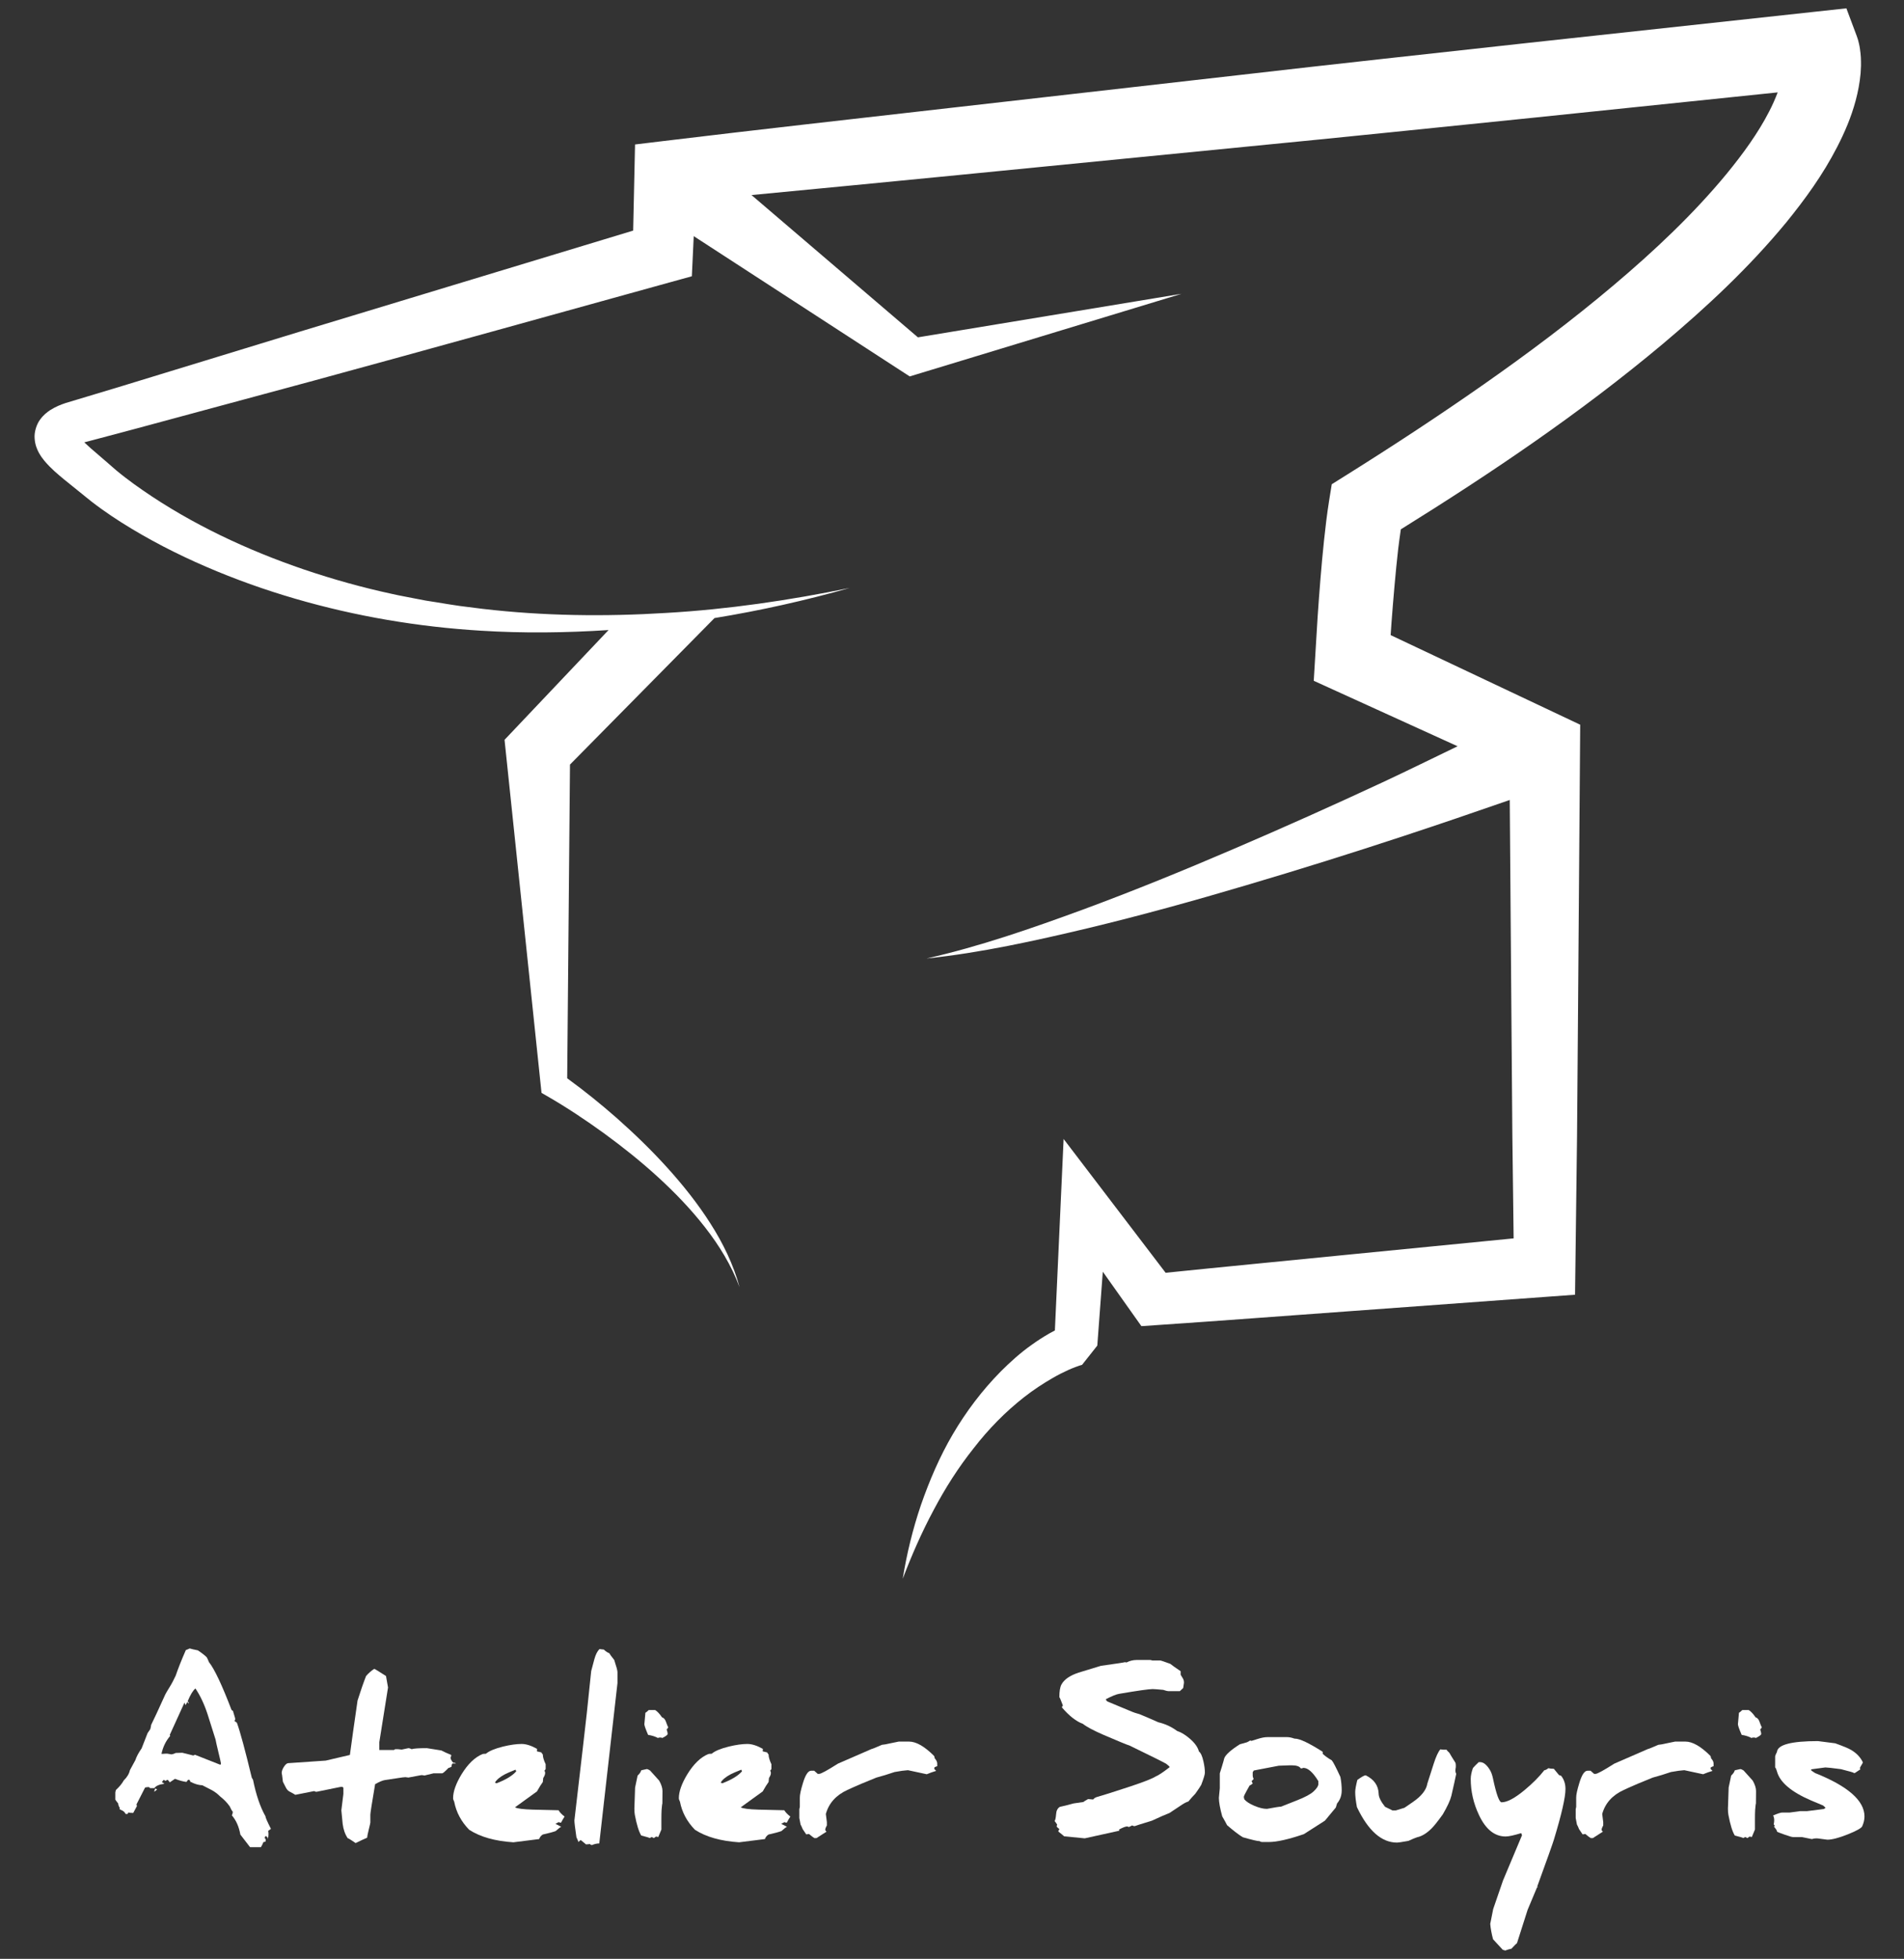 <?xml version="1.0" encoding="UTF-8"?><svg id="Calque_1" xmlns="http://www.w3.org/2000/svg" viewBox="0 0 687.35 707.1"><rect x="0" y="0" width="687.35" height="707.1" fill="#333333" stroke="none"/><defs><style>.cls-1{fill:#fff;stroke-width:0px;}</style></defs><path class="cls-1" d="m671.78,20.82c-.08-1.06-.14-2.04-.34-3.23l-.14-.86-.21-.99c-.08-.34-.13-.62-.27-1.1-.15-.48-.16-.65-.59-1.8l-3.68-9.83-10.62,1.15-104.25,11.32c-34.74,3.83-69.49,7.59-104.22,11.6l-104.19,11.85c-34.73,3.96-69.47,7.84-104.17,12.03l-9.85,1.19-.21,9.61-.47,21.48-120.54,36.54-64.04,19.59-15.96,4.81-4.3,1.29c-1.67.57-3.45,1.21-5.63,2.58-1.13.78-2.36,1.67-3.62,3.4-1.28,1.7-2.17,4.49-1.98,6.79.14,2.29.88,3.97,1.51,5.15.66,1.19,1.33,2.13,1.97,2.89,2.55,3.03,4.84,4.83,7.11,6.75l6.57,5.3,1.53,1.24c.61.51,1.23,1.01,1.82,1.46,1.2.93,2.38,1.82,3.58,2.67,2.39,1.73,4.81,3.34,7.26,4.9,9.81,6.2,20.05,11.45,30.57,15.99,10.51,4.54,21.28,8.37,32.21,11.55,21.86,6.36,44.36,10.15,66.91,11.52,15.4.97,30.82.77,46.15-.23l-33.62,35.48-3.93,4.15.49,4.67,12.58,120.08.28,2.69,1.96,1.13c6.99,4.02,14,8.68,20.68,13.52,6.69,4.89,13.2,10.07,19.33,15.68,6.13,5.6,11.92,11.6,17.04,18.17,5.12,6.55,9.53,13.73,12.48,21.62-2.19-8.13-5.96-15.85-10.53-23-4.56-7.17-9.89-13.85-15.6-20.16-5.71-6.32-11.85-12.24-18.23-17.9-5.73-5.03-11.6-9.77-17.86-14.33l1.01-113.24,52.17-52.88c16.49-2.7,32.8-6.33,48.82-10.88-21.89,4.49-43.99,7.74-66.19,9.02-22.17,1.38-44.42,1.1-66.35-1.47l-8.21-1.04c-2.73-.36-5.45-.86-8.17-1.29l-4.08-.64-4.05-.78c-2.7-.55-5.41-1-8.09-1.62-10.75-2.31-21.33-5.28-31.71-8.78-20.69-7.05-40.68-16.43-58.37-28.66-2.2-1.52-4.38-3.08-6.46-4.7-1.05-.8-2.07-1.63-3.05-2.44-.5-.42-.95-.81-1.4-1.21l-1.67-1.46-6.29-5.42c-.77-.68-1.52-1.38-2.24-2.06l1.72-.45,16.27-4.32,64.7-17.47c43.1-11.73,86.12-23.75,129.17-35.65l7.47-2.06.38-8.02.3-6.47,75.06,48.75,2.92,1.89,2.5-.76,95.61-29.06-95.16,15.71-60.07-51.36c24.85-2.37,49.7-4.77,74.54-7.21l104.36-10.28c34.79-3.37,69.56-6.99,104.33-10.53l87.22-9.04c-.87,2.29-1.88,4.61-3.1,6.94-3.91,7.64-9.36,15.17-15.27,22.38-11.92,14.47-26.08,27.83-40.97,40.39-14.91,12.58-30.65,24.41-46.82,35.72-16.17,11.33-32.74,22.19-49.55,32.72l-5.27,3.3-.96,5.98c-.79,4.95-1.33,9.62-1.83,14.31-.5,4.68-.91,9.3-1.29,13.92-.38,4.62-.72,9.22-1.03,13.82l-.84,13.85-.55,9.07,8.24,3.75,43.69,19.88c-9.03,4.34-17.97,8.77-27.04,13-17.8,8.29-35.72,16.32-53.77,24.05-18.04,7.76-36.23,15.18-54.65,21.98-18.43,6.75-37.02,13.24-56.26,17.58,19.64-2.06,39.03-6.36,58.28-10.94,19.26-4.63,38.36-9.92,57.34-15.56,19-5.61,37.9-11.54,56.71-17.74,12.78-4.21,25.49-8.55,38.22-12.98l.57,74.59.37,46.85.46,36.81-60.19,5.92c-21.81,2.18-43.63,4.26-65.44,6.5l-22.56-29.59-14.27-18.71-1.06,23.23-2.09,45.89c-.71.37-1.43.74-2.1,1.13-2.19,1.28-4.3,2.62-6.31,4.08-4.05,2.86-7.68,6.15-11.11,9.57-6.8,6.89-12.56,14.56-17.33,22.68-4.77,8.13-8.44,16.75-11.48,25.47-2.97,8.75-5.15,17.69-6.6,26.7,3.24-8.53,6.89-16.83,11.13-24.75,4.18-7.93,8.98-15.46,14.45-22.33,5.36-6.94,11.48-13.18,18.18-18.43,3.35-2.62,6.88-4.95,10.46-7.01,1.79-1.04,3.62-1.96,5.44-2.79.91-.42,1.83-.79,2.73-1.13.45-.17.9-.33,1.32-.47l.62-.19c.17-.05.46-.13.4-.1l5.51-6.97,1.99-26.67,11.03,15.56,2.9,4.09,5.33-.36c23.55-1.58,47.07-3.4,70.61-5.09l70.6-5.16,10.01-.73.13-10.31.59-46.85.37-46.85.71-93.7.06-8.05-7.45-3.52-60.98-28.82.31-4.53c.34-4.49.7-8.97,1.1-13.43.4-4.46.83-8.9,1.33-13.28.27-2.37.62-4.62.94-6.94,32.61-20.28,64.61-41.82,94.52-66.89,15.76-13.26,31.02-27.42,44.63-43.92,6.74-8.31,13.18-17.1,18.42-27.32,2.62-5.1,4.98-10.52,6.63-16.66.82-3.07,1.46-6.32,1.78-9.84l.14-2.74c0-.96,0-1.93-.05-2.92Z"/><path class="cls-1" d="m97.8,660.17c-.22.17-.55.41-.99.73.07.37.11.77.11,1.21,0,.58-.09,1.22-.26,1.9v-.66c-.17-.1-.4-.33-.69-.69,0,.02-.07.13-.2.33-.13.2-.23.32-.27.37,0,.1.13.27.4.51v.8c-.17.17-.44.26-.8.26-.22.58-.52,1.21-.91,1.86h-3.91l-3.51-4.56c-.51-2.85-1.53-5.16-3.07-6.94.22-.46.33-.82.33-1.06,0-.17-.02-.29-.07-.37-.22-.17-.57-.79-1.06-1.86-.95-1.32-2.07-2.47-3.36-3.47-1-1-2.02-1.78-3.07-2.34l-3.4-1.75c-1.14-.05-2.31-.34-3.51-.88-.34-.22-.61-.33-.8-.33-.05-.19-.17-.45-.37-.77h-.47c-.17.17-.37.43-.58.77-1.24-.15-2.63-.52-4.16-1.13-.44.29-1.07.72-1.9,1.28-.07-.17-.32-.47-.73-.91-.22,0-.46.12-.73.37-.2-.07-.44-.19-.73-.37l-.66.84c.44.2.74.39.91.58-1.83.22-3.03.74-3.62,1.57h-1.53l-.4-.37c-.41,0-.75.03-1.02.07l-.4.11-2.92,5.73c-.1.1-.15.23-.15.4,0,.12.05.29.15.51-.34.68-.79,1.52-1.35,2.52-1.02,0-1.58-.07-1.68-.22l-.4.58h-.66c-.29-.56-.68-.96-1.17-1.21-.56-.24-.91-.44-1.06-.58,0-.1.05-.22.15-.37-.37-.49-.57-1.04-.62-1.64-.24-.27-.58-.72-1.02-1.35v-2.63l.18-.84c1.31-1.22,2.26-2.37,2.85-3.47,1.22-1.19,1.96-2.43,2.23-3.72.44-.83,1.1-2.03,1.97-3.62.39-1.22,1.14-2.63,2.26-4.24.49-1.22,1.21-3.05,2.15-5.51.19-.27.52-.75.99-1.46.2-.8.29-1.3.29-1.5,1-2,2.62-5.48,4.86-10.44.24-.61,1.01-1.95,2.3-4.02.29-.44.86-1.56,1.72-3.36.85-2.51,2.07-5.57,3.65-9.2.32-.1.78-.29,1.39-.58.63.19,1.62.43,2.96.69,1.48,1,2.56,1.84,3.21,2.52.22.39.49.97.8,1.75,1.97,2.46,4.67,8.18,8.11,17.16.15.24.33.37.55.37,0,.12.13.6.4,1.44s.4,1.33.4,1.48c0,.32-.1.56-.29.73.19.12.5.35.91.69,1.19,3.29,2.98,9.9,5.37,19.83.12.2.27.44.44.73,1.1,5.43,2.59,9.82,4.49,13.18,0,.44.66,1.95,1.97,4.53Zm-41.08-14.24c-.39.39-.74.67-1.06.84,0-.22.13-.61.4-1.17l.66.33Zm23.04-9.42c-.07-.44-.36-1.73-.88-3.87-.63-2.63-.99-4.2-1.06-4.71l-2.85-9.02c-1.19-3.68-2.67-6.82-4.42-9.42-.88.71-1.81,2.25-2.81,4.64.27.22.4.43.4.62,0,.07-.03.13-.07.18l-.4-.58c-.17.27-.41.66-.73,1.17-.1-.27-.21-.58-.33-.95l-5.33,11.69c.1.15.15.27.15.37-1.56,1.8-2.6,3.96-3.14,6.46h.62c.39-.05.88-.07,1.46-.07.92.15,1.39.23,1.39.26h-.04c.46,0,1.04-.17,1.72-.51l2.37-.07s.69.16,1.94.47c1.27.34,1.92.51,1.97.51.12,0,.34-.09.66-.26l9.17,3.62c.15-.17.22-.34.22-.51Z"/><path class="cls-1" d="m164.55,636.58h-1.24c-.2.34-.29.63-.29.88,0,.07.01.15.04.22-.49.32-.86.47-1.13.47-1.27,1.31-2.03,1.97-2.3,1.97h-3.14l-3.29.8c-.32-.1-.68-.15-1.1-.15l-4.67.88s-.19-.02-.49-.07-.52-.07-.64-.07c-.37,0-1.33.12-2.88.37-.97.12-2.45.34-4.42.66-.9.15-2.09.65-3.58,1.5-1.14,6.74-1.72,10.41-1.72,10.99v2.85c0,.15-.19,1-.58,2.56-.39,1.61-.58,2.58-.58,2.92-.93.39-2.31,1.03-4.16,1.94-.05-.05-.5-.35-1.35-.91-.83-.56-1.33-.84-1.5-.84-.97-1.44-1.58-3.18-1.83-5.22-.07-.51-.23-2.13-.47-4.86l.73-5.88v-2.23l-.26-.33h-.8l-8.58,1.75h-.15c-.24,0-.49-.08-.73-.25l-6.83,1.35c-.39-.27-1.11-.67-2.15-1.21-.54-.27-1.01-.84-1.42-1.72-.24-.46-.55-1.06-.91-1.79-.24-2.09-.39-3.14-.44-3.14v.04c0-.73.29-1.53.88-2.41.54-.8,1.06-1.21,1.57-1.21h.11l13.33-.91,8.73-2.04c.58-4.38,1.51-10.93,2.77-19.65,1.12-3.53,2.14-6.47,3.07-8.84.95-1.09,1.94-1.96,2.96-2.59.32.1,1.73.96,4.24,2.59.46,2.75.71,4.13.73,4.13l-3.14,19.72v2.85h5.19c.1.02.27-.07.51-.29h1.06c.07,0,.29.02.64.07.35.05.58.07.68.07.05,0,.45-.08,1.21-.26.75-.17,1.17-.26,1.24-.26.27,0,.64.12,1.13.37.75-.24,2.58-.37,5.48-.37,0,.02,1.75.3,5.26.84.88.49,2.06,1.02,3.54,1.61v.22c0,.32-.09.57-.26.77.12.66.46,1.27,1.02,1.83h.18c.32-.02.57.07.77.29Z"/><path class="cls-1" d="m203.81,655.75c-.32.44-.74,1.17-1.28,2.19-.34,0-.6-.07-.77-.22-.27.1-.68.32-1.24.66.54.22,1.23.57,2.08,1.06-.32.1-.99.61-2.01,1.53-1.02.37-2.57.78-4.64,1.24-.63.39-1.07.94-1.31,1.64l-9.31,1.17c-6.67-.44-11.99-1.95-15.96-4.53-2.87-2.95-4.67-6.32-5.4-10.12-.27-.54-.4-.96-.4-1.28,0-2.39,1.02-5.27,3.07-8.65,2.29-3.72,4.81-6.15,7.56-7.27.15-.07.55-.11,1.21-.11,1.17-1,3.23-1.86,6.17-2.59,2.6-.63,4.84-.95,6.72-.95,1.63,0,3.51.6,5.62,1.79-.05.1-.07.39-.07.88.46.1,1.01.23,1.64.4,0,.15.16.39.47.73,0,.9.34,2.07,1.02,3.51v1.61c0,.2-.15.44-.44.73.17.24.26.51.26.8,0,.54-.23,1.14-.69,1.83-.05.34-.1.83-.15,1.46-.56.75-1.27,1.89-2.12,3.4l-7.92,5.73c.78.46,2.92.74,6.43.84l9.28.22c.41.71,1.14,1.47,2.19,2.3Zm-17.45-16.36l.04.04s-.15-.21-.29-.62c-1.9.75-3.17,1.3-3.8,1.64-1.8.95-3.02,1.96-3.65,3.03.17,0,.35.09.55.26,3.38-1.29,5.77-2.74,7.16-4.35Z"/><path class="cls-1" d="m222.91,607.55l-6.57,57.88c-.8,0-1.68.19-2.63.58-.27,0-.54-.12-.8-.37l-.47.07c-.32.05-.61.07-.88.07-.1-.1-.72-.61-1.86-1.53-.2,0-.49.22-.88.66-.17-.49-.41-1.06-.73-1.72-.49-3.31-.73-5.33-.73-6.06l3.07-26.4c.88-7.23,1.87-16.4,2.99-27.5.19-.8.57-2.21,1.13-4.24.46-1.7,1.08-2.95,1.86-3.72l1.57.18c.71.66,1.36,1.1,1.97,1.31.15.32.74,1.13,1.79,2.45.78,2.36,1.17,3.81,1.17,4.35v3.98Z"/><path class="cls-1" d="m239.12,651.07v-.11s-.06.18-.11.55c-.07.56-.13,1.18-.18,1.86-.05.9-.07,2-.07,3.29v3.76l-1.13,2.7-.8-.18c-.22.17-.47.35-.77.55-.2-.07-.44-.19-.73-.37-.24.07-.5.2-.77.37-.2-.15-1.22-.45-3.07-.91-.88-1.44-1.64-3.91-2.3-7.41-.12-.61-.18-1.39-.18-2.34,0-.32.01-.66.04-1.02l.22-6.54.91-4.34c.68-.61,1.12-1.24,1.31-1.9l1.97-.44c.29,0,.69.17,1.21.51.73.85,1.83,2.07,3.29,3.65.8,1.41,1.2,2.67,1.2,3.76l-.04,4.56Zm2.12-27.53c-.12.22-.32.47-.58.77.24.61.36,1.18.36,1.72-.24.39-.9.84-1.97,1.35-.1-.12-.34-.18-.73-.18-.41,0-.67.06-.77.18-1.05-.56-2.24-.94-3.58-1.13-.9-2.09-1.35-3.37-1.35-3.83v-.07l.37-4.09c.24-.1.64-.43,1.21-.99h2.3c.75.44,1.58,1.31,2.48,2.63.63.19,1.09.69,1.39,1.5.41,1.17.71,1.89.88,2.15Z"/><path class="cls-1" d="m285.31,655.75c-.32.44-.74,1.17-1.28,2.19-.34,0-.6-.07-.77-.22-.27.1-.68.32-1.24.66.54.22,1.23.57,2.08,1.06-.32.1-.99.61-2.01,1.53-1.02.37-2.57.78-4.64,1.24-.63.39-1.07.94-1.31,1.64l-9.31,1.17c-6.67-.44-11.99-1.95-15.96-4.53-2.87-2.95-4.67-6.32-5.4-10.12-.27-.54-.4-.96-.4-1.28,0-2.39,1.02-5.27,3.07-8.65,2.29-3.72,4.81-6.15,7.56-7.27.15-.07.55-.11,1.21-.11,1.17-1,3.23-1.86,6.17-2.59,2.6-.63,4.84-.95,6.72-.95,1.63,0,3.51.6,5.62,1.79-.05.1-.07.39-.07.88.46.1,1.01.23,1.64.4,0,.15.16.39.47.73,0,.9.34,2.07,1.02,3.51v1.61c0,.2-.15.44-.44.73.17.24.26.51.26.8,0,.54-.23,1.14-.69,1.83-.05.34-.1.83-.15,1.46-.56.75-1.27,1.89-2.12,3.4l-7.92,5.73c.78.46,2.92.74,6.43.84l9.28.22c.41.71,1.14,1.47,2.19,2.3Zm-17.45-16.36l.04.04s-.15-.21-.29-.62c-1.9.75-3.17,1.3-3.8,1.64-1.8.95-3.02,1.96-3.65,3.03.17,0,.35.09.55.26,3.38-1.29,5.77-2.74,7.16-4.35Z"/><path class="cls-1" d="m338.33,637.56c-.12,0-.45.13-.99.4,0,.24-.04.43-.11.55l.73.73c-1.1.32-2.23.72-3.4,1.21l-6.79-1.46c-1.19.07-2.8.29-4.82.66-2.34.8-4.53,1.47-6.57,2.01-3.82,1.51-7.3,2.99-10.44,4.45-4.14,1.9-6.74,4.8-7.81,8.69,0,.15.12,1.12.37,2.92v1.21c-.24.44-.41.8-.51,1.1-.05.12-.07.24-.07.37,0,.32.16.57.47.77l-3.65,2.34h-.73c-.49-.29-1.14-.79-1.97-1.5l-.99.15c-.32-.46-.74-1.1-1.28-1.9-.24-.63-.5-1.19-.77-1.68l-.44-2.34v-3.18s.03-.16.09-.4.09-.39.09-.44v-3.4c0-1,.36-2.69,1.09-5.08.9-3.04,1.9-4.56,3-4.56h1.09l1.28,1.13h.55c.63,0,2.88-1.23,6.76-3.69,2.68-1.14,6.73-2.91,12.16-5.29.2,0,1.44-.5,3.72-1.5.56-.02,1.69-.23,3.4-.62l2.67-.55h3.69c2.58,0,5.59,1.72,9.02,5.15.12.15.21.44.26.88.61.68.91,1.31.91,1.9v.99Z"/><path class="cls-1" d="m434.96,639.94c0,.61-.44,2.06-1.31,4.35-.41.71-1.13,1.78-2.15,3.21-.63.63-1.47,1.57-2.52,2.81-.58.1-1.62.66-3.1,1.68-.61.39-1.84,1.21-3.69,2.45-1.46.56-3.58,1.49-6.35,2.78-4.14,1.27-6.21,1.92-6.21,1.97-.34,0-.65-.08-.91-.26-.71.37-1.12.56-1.24.58-.07,0-.16-.04-.26-.11-.1-.07-.17-.11-.22-.11-.66,0-1.67.38-3.03,1.13,0,.27.07.4.22.4.05,0,.1-.01.15-.04l-12.74,2.81-7.45-.73c-.41-.39-1.11-.96-2.08-1.72,0-.29.13-.57.4-.84l-.99-.88c0-.39.06-.63.18-.73-.2-.37-.51-.82-.95-1.35.24-.24.43-1.07.55-2.48.07-1.24.52-2.12,1.35-2.63,1.1-.22,2.75-.63,4.97-1.24.44-.05,1.61-.22,3.5-.51.34-.27.91-.62,1.72-1.06l1.83.15c.32-.41.75-.71,1.31-.88,1.63-.44,5.75-1.74,12.34-3.91,4.82-1.61,7.8-2.79,8.95-3.54.95-.37,2.63-1.48,5.04-3.36-.1-.22-.52-.62-1.28-1.21-1-.58-5.36-2.75-13.07-6.5-1.17-.39-4.36-1.7-9.57-3.94-3.58-1.56-6.06-2.88-7.45-3.98-2.36-.85-4.87-2.81-7.52-5.88,0-.27.11-.51.33-.73-.75-1.97-1.17-2.96-1.24-2.96h-.04c0-2.09.24-3.62.73-4.56.97-1.85,3.05-3.3,6.24-4.35,1.36-.41,4.04-1.23,8.03-2.45,5.74-.8,8.62-1.24,8.62-1.31h-.07c.37,0,.58.04.66.11,1.19-.61,2.43-.91,3.72-.91h4.86s.18.02.4.07c.17.07.32.11.44.11h2.78c.22,0,1.42.4,3.62,1.21.73.58,1.98,1.47,3.76,2.67v1.28l.91,1.5c.19.39.29.82.29,1.28,0,.17-.02.35-.07.55l-.22,1.46-1.21,1.13h-4.13c-.32,0-.94-.16-1.86-.47-2.02-.19-3.29-.29-3.8-.29-1.34,0-5.38.57-12.12,1.72-1.05.17-2.64.82-4.78,1.94,0,.27.19.55.58.84.56.24,3.54,1.49,8.95,3.72.29.15,1.16.43,2.59.84,1.53.61,3.8,1.58,6.79,2.92,2.56.61,4.82,1.66,6.79,3.14,1.44.46,2.93,1.36,4.49,2.7,1.85,1.56,2.98,3.13,3.4,4.71.68.51,1.23,1.73,1.64,3.65.34,1.51.51,2.86.51,4.05Z"/><path class="cls-1" d="m484.36,646.29c0,1.83-.56,3.4-1.68,4.71-.05.22-.2.71-.44,1.46-.9,1.12-2.22,2.7-3.94,4.75-2.7,1.75-5.23,3.37-7.6,4.86-5.55,1.9-9.77,2.85-12.67,2.85h-2.45c-.27,0-.57-.11-.91-.33h-.11c-.66,0-2.62-.46-5.88-1.39-1.36-.8-3.26-2.25-5.7-4.35-.34-.71-.93-1.76-1.75-3.18-.8-2.9-1.21-5.14-1.21-6.72l.33-3.43v-5.4c.07-.19.32-.97.73-2.34.44-1.44.73-2.47.88-3.1.49-1.29,2.36-2.97,5.62-5.04.54-.17,1.4-.41,2.59-.73.32-.17.72-.39,1.21-.66.1.1.24.15.44.15l2.12-.66c1.39-.46,2.6-.69,3.65-.69h7.05c.78,0,1.67.18,2.67.55h.15c1.73,0,5.08,1.58,10.04,4.75v.73c.83.78,1.92,1.57,3.29,2.37.49.56,1.52,2.56,3.1,5.99.32,1.73.47,3.35.47,4.86Zm-8.44-2.41v-.95c-1.95-3.19-3.75-4.78-5.4-4.78-.07,0-.16.03-.27.09-.11.06-.19.09-.24.09h-.44c-.44-.73-1.55-1.1-3.32-1.1h-.62l-4.02.15-8.98,1.72-.4.62v1.31c0,.27.11.65.33,1.13-.07.15-.32.4-.73.77.22.51.35.8.4.88-.46.37-.84.61-1.13.73-.02,0-.37.61-1.02,1.83-.71,1.24-1.06,2.02-1.06,2.34.02.07.08.34.18.8.73.85,1.95,1.64,3.67,2.36,1.72.72,3.22,1.08,4.51,1.08,2.87-.54,4.56-.8,5.08-.8l5.92-2.34c2.87-1.14,4.81-2.19,5.81-3.14,1.17-1.07,1.75-2,1.75-2.78Z"/><path class="cls-1" d="m525.7,640.3c-.29,1.49-.88,4.13-1.75,7.92-.41,1.66-1.45,3.9-3.1,6.72-1.75,2.43-3.07,4.09-3.94,4.97-1.8,1.83-3.58,2.92-5.33,3.29-.68.22-1.73.66-3.14,1.31-2.29.41-3.65.62-4.09.62-5.6,0-10.43-4.27-14.5-12.82-.42-2.24-.62-4.05-.62-5.44,0-.85.26-2.3.77-4.35,1.53-1.12,2.53-1.68,2.99-1.68h.04c3.02,1.49,4.58,3.7,4.67,6.65.02,1.24.79,2.81,2.3,4.71,1.68.8,2.57,1.24,2.67,1.31h1.24c.34-.1,1.38-.41,3.1-.95,2.48-1.63,4.19-2.86,5.11-3.69,1.83-1.66,2.87-3.32,3.14-5,.34-1.02,1.11-3.42,2.3-7.19.83-2.58,1.63-4.32,2.41-5.22.02,0,.18.02.47.07.32.05.54.07.66.07h1.13c.12.27.44.62.95,1.06.49.85,1.24,2.08,2.26,3.69.07.29.11.62.11.99.02.39-.01.8-.11,1.24-.02.22-.04.43-.04.62,0,.41.1.78.29,1.1Z"/><path class="cls-1" d="m565.14,645.81c0,2.99-1.4,9.11-4.2,18.33-.41,1.36-2.42,7.01-6.03,16.94.1.15.26.22.47.22h-.51l-3.4,8.11-3.83,12.01c-.2.12-.88.8-2.04,2.04-.17,0-.58.1-1.24.29l-.95.33c-.1-.02-.4-.11-.91-.26-.75-.8-1.92-2.07-3.5-3.8-.54-2.02-.88-3.87-1.02-5.55l1.06-5.33,3.54-10.3,6.87-16.36c-.07-.22-.17-.47-.29-.77-2.63.8-4.5,1.21-5.62,1.21-3.99,0-7.21-2.59-9.64-7.78-1.97-4.16-2.96-8.5-2.96-13,0-1.14.27-2.46.8-3.94.44-.51,1.13-1.22,2.08-2.12h.51c1.19,0,2.36.93,3.5,2.78.49.78.86,1.8,1.13,3.07,1.22,5.77,2.26,8.65,3.14,8.65,1.97,0,4.73-1.47,8.29-4.42,2.87-2.39,5.25-4.77,7.12-7.16.39-.02.88-.27,1.46-.73.51.15,1.17.22,1.97.22.37.44.99,1.19,1.86,2.26.22.05.47.13.77.26,1.05,1.31,1.57,2.91,1.57,4.78Z"/><path class="cls-1" d="m618.6,637.56c-.12,0-.45.13-.99.4,0,.24-.04.43-.11.55l.73.73c-1.1.32-2.23.72-3.4,1.21l-6.79-1.46c-1.19.07-2.8.29-4.82.66-2.34.8-4.53,1.47-6.57,2.01-3.82,1.51-7.3,2.99-10.44,4.45-4.14,1.9-6.74,4.8-7.81,8.69,0,.15.12,1.12.37,2.92v1.21c-.24.44-.41.8-.51,1.1-.05.12-.07.24-.07.37,0,.32.16.57.47.77l-3.65,2.34h-.73c-.49-.29-1.14-.79-1.97-1.5l-.99.15c-.32-.46-.74-1.1-1.28-1.9-.24-.63-.5-1.19-.77-1.68l-.44-2.34v-3.18s.03-.16.09-.4.09-.39.09-.44v-3.4c0-1,.36-2.69,1.09-5.08.9-3.04,1.9-4.56,3-4.56h1.09l1.28,1.13h.55c.63,0,2.88-1.23,6.76-3.69,2.68-1.14,6.73-2.91,12.16-5.29.2,0,1.44-.5,3.72-1.5.56-.02,1.69-.23,3.4-.62l2.67-.55h3.69c2.58,0,5.59,1.72,9.02,5.15.12.15.21.44.26.88.61.68.91,1.31.91,1.9v.99Z"/><path class="cls-1" d="m633.9,651.07v-.11s-.06.18-.11.55c-.07.56-.13,1.18-.18,1.86-.05.9-.07,2-.07,3.29v3.76l-1.13,2.7-.8-.18c-.22.17-.47.35-.77.55-.2-.07-.44-.19-.73-.37-.24.07-.5.2-.77.37-.2-.15-1.22-.45-3.07-.91-.88-1.44-1.64-3.91-2.3-7.41-.12-.61-.18-1.39-.18-2.34,0-.32.01-.66.04-1.02l.22-6.54.91-4.34c.68-.61,1.12-1.24,1.31-1.9l1.97-.44c.29,0,.69.17,1.21.51.73.85,1.83,2.07,3.29,3.65.8,1.41,1.2,2.67,1.2,3.76l-.04,4.56Zm2.12-27.53c-.12.22-.32.47-.58.77.24.61.36,1.18.36,1.72-.24.39-.9.84-1.97,1.35-.1-.12-.34-.18-.73-.18-.41,0-.67.06-.77.18-1.05-.56-2.24-.94-3.58-1.13-.9-2.09-1.35-3.37-1.35-3.83v-.07l.37-4.09c.24-.1.64-.43,1.21-.99h2.3c.75.44,1.58,1.31,2.48,2.63.63.19,1.09.69,1.39,1.5.41,1.17.71,1.89.88,2.15Z"/><path class="cls-1" d="m673.08,655.75c0,1.12-.28,2.3-.84,3.54-.39.68-2.11,1.63-5.15,2.85-3.24,1.29-5.71,1.94-7.41,1.94-.15,0-1.08-.12-2.81-.37-.41-.07-.8-.11-1.17-.11-.58,0-1.12.09-1.61.26l-3.62-.73h-3.14c-.44,0-1.47-.29-3.1-.88-1.39-.49-2.28-.83-2.67-1.02-.12-.54-.47-1.11-1.06-1.72,0-.27.06-.46.18-.58l-.37-.37c.12-.54.18-1.03.18-1.5,0-.68-.13-1.25-.4-1.72,1.68-.71,2.78-1.06,3.29-1.06h2.74l3.76-.51h2.48l6.1-.77c.34-.29.52-.44.55-.44-.1-.17-.4-.45-.91-.84-.75-.32-2.18-.91-4.27-1.79-7.18-3.09-11.3-6.58-12.34-10.48-.15-.61-.37-1.11-.66-1.5v-3.94c0-.19.22-.73.66-1.61.22-2.6,5.16-3.91,14.83-3.91h-.04s2.08.29,6.24.8c2.85,1.02,4.75,1.81,5.7,2.37,2,1.17,3.42,2.67,4.27,4.49,0,.15-.17.49-.51,1.02-.37.58-.55.95-.55,1.09l.15.44-1.97,1.31h-.55c.1,0,.15-.01.15-.04,0-.12-1.55-.57-4.64-1.35-3.12-.41-4.99-.62-5.62-.62l-5.19.69c.1.1.15.24.15.44.32.2.75.49,1.31.88,11.9,4.75,17.86,9.98,17.86,15.7Z"/></svg>